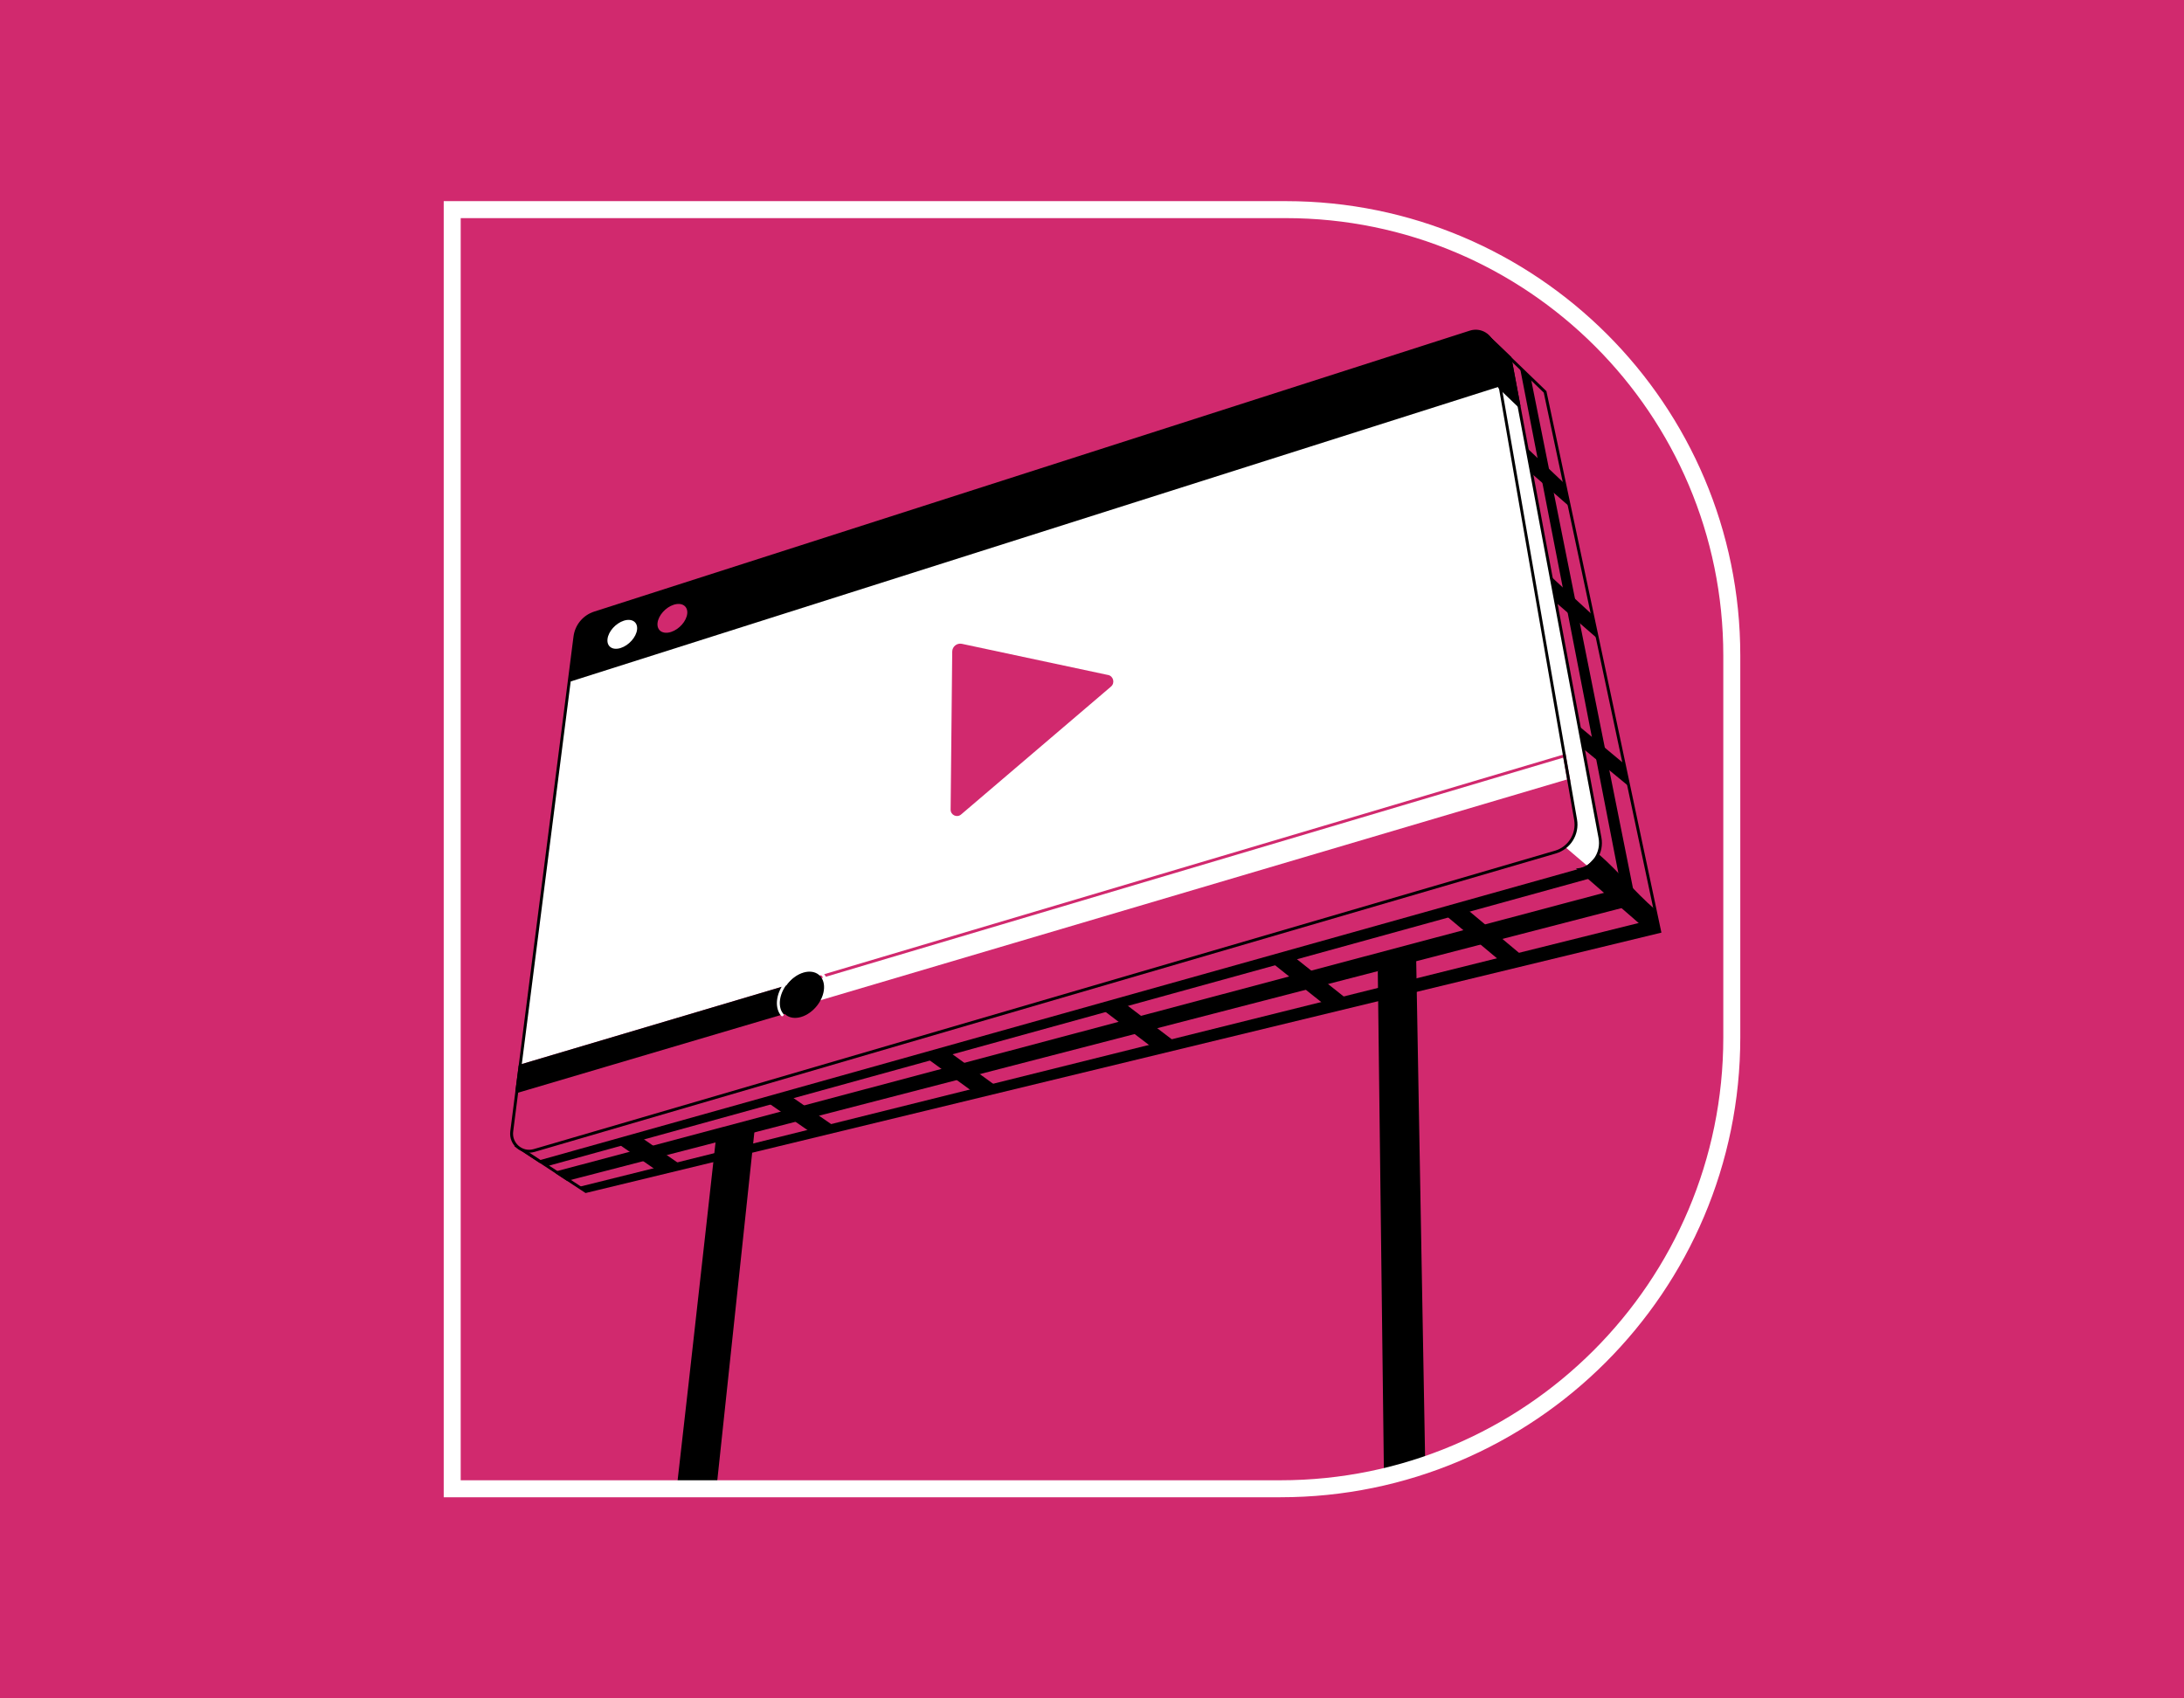 <?xml version="1.0" encoding="UTF-8"?> <svg xmlns="http://www.w3.org/2000/svg" xmlns:xlink="http://www.w3.org/1999/xlink" id="Layer_1" data-name="Layer 1" viewBox="0 0 900 700"><defs><style> .cls-1, .cls-2 { fill: #fff; } .cls-3 { stroke-width: 7px; } .cls-3, .cls-4, .cls-2 { stroke-miterlimit: 10; } .cls-3, .cls-5, .cls-6, .cls-7 { fill: none; } .cls-3, .cls-6 { stroke: #fff; } .cls-4 { stroke-width: 1.2px; } .cls-4, .cls-8, .cls-7 { stroke: #000; } .cls-4, .cls-9 { fill: #d1296e; } .cls-8, .cls-6, .cls-7 { stroke-linecap: round; stroke-linejoin: round; stroke-width: 1.2px; } .cls-10 { clip-path: url(#clippath); } .cls-2 { stroke: #d1296e; stroke-width: 1.2px; } </style><clipPath id="clippath"><path class="cls-3" d="M186.35,86.4h343.5c101.4,0,183.8,82.3,183.8,183.8v157.4c0,102.7-83.4,186-186,186H186.35V86.4h0Z"></path></clipPath></defs><rect class="cls-9" y="0" width="900" height="700"></rect><g><g class="cls-10"><polyline class="cls-5" points="777.86 695.59 73.12 695.59 73.12 124.92 777.86 124.92"></polyline><path class="cls-4" d="M212.97,472.38l28.45,18.69,442.52-107.13-47.23-222.43-23.81-22.98L212.97,472.38Z"></path><path class="cls-8" d="M668.24,366.66l6,5.44-440.43,113.95-4.23-2.77,438.67-116.62Z"></path><path d="M621.7,399l-46.55-38.96,4.86-5.79,50.82,42.54-9.14,2.21Z"></path><path d="M548.98,416.61l-52.35-41.77,4.71-5.92,56.94,45.43-9.31,2.26Z"></path><path d="M477.67,433.88l-53.61-40.84,4.58-6.02,58.49,44.57-9.47,2.3Z"></path><path d="M403.48,451.84l-53.32-38.77,4.45-6.11,58.53,42.55-9.65,2.34Z"></path><path d="M335.57,467.71l-52.06-35.98,4.3-6.23,57.5,39.74-9.73,2.46Z"></path><path d="M272.27,483.55l-52.07-35.98,4.3-6.22,57.5,39.73-9.73,2.47Z"></path><path class="cls-1" d="M603.9,148.24l9-9.72,9.36,9.04,37.07,197.71c1.12,5.94-2.5,11.75-8.31,13.38l-428.38,120.09-7.24-4.76,388.27-251.34,.24-74.39Z"></path><path class="cls-9" d="M651.02,358.65c1.23-.34,2.34-.88,3.35-1.56l-16.39-13.98-413.25,124.8-9.34,6.05,7.24,4.76,428.38-120.08h0Z"></path><path class="cls-7" d="M603.9,148.24l9-9.72,9.36,9.04,37.07,197.71c1.12,5.94-2.5,11.75-8.31,13.38l-428.38,120.09-7.24-4.76,388.27-251.34,.24-74.39Z"></path><path d="M670.84,323.77l-18.37-15.14-1.74-9.3,18.54,15.46,1.58,8.98Z"></path><path d="M658.31,263.21l-17.43-15.15-1.72-10.43,17.07,15.79,2.08,9.79Z"></path><path d="M680.3,384.81l-30.85-26.88c.87-.03,2.49-.19,4.24-1.11,1.56-.82,4.41-4.26,4.94-4.93,8.81,7.68,14.56,15.26,23.38,22.94,.36,2.2,1.92,6.88,2.28,9.09-1.33,.3-2.65,.59-3.99,.89h0Z"></path><path class="cls-1" d="M637.01,267.4l12.27,70.41c1.04,5.94-2.56,11.7-8.34,13.39l-420.84,122.99c-5.02,1.46-9.88-2.69-9.22-7.87l26.05-203.91c.58-4.56,3.75-8.37,8.12-9.77l360.85-115.8c4.19-1.35,8.6,1.32,9.36,5.66l21.76,124.9"></path><path class="cls-9" d="M640.93,351.2l-420.84,122.99c-5.02,1.46-9.88-2.69-9.22-7.87l2.77-21.69,431.93-128.06,3.7,21.25c1.04,5.94-2.56,11.7-8.34,13.39h0Z"></path><path d="M618.17,159.23l-383.62,121.83,2.38-18.65c.58-4.56,3.75-8.37,8.12-9.77l360.85-115.8c4.19-1.35,8.6,1.32,9.36,5.66l2.92,16.74h0Z"></path><path class="cls-2" d="M646.46,321.67L212.97,449.89l1.35-10.5,430.37-127.89,1.77,10.17Z"></path><path class="cls-8" d="M328.38,415.76l-115.41,34.13,1.35-10.5,114.61-34.06-.54,10.43Z"></path><path d="M339.58,407.29c-.23,5.07-4.47,10.39-9.46,11.86-4.99,1.47-8.79-1.47-8.5-6.54,.29-5.04,4.51-10.28,9.44-11.75,4.94-1.47,8.75,1.39,8.52,6.42h0Z"></path><path class="cls-6" d="M322.33,418.25c-1.1-1.31-1.69-3.17-1.57-5.39,.32-5.52,4.94-11.27,10.34-12.87,5.41-1.61,9.84,1.48,9.58,6.99"></path><path class="cls-1" d="M262.53,259.47c-.34,3.11-3.36,6.52-6.74,7.6-3.38,1.08-5.81-.59-5.44-3.71,.37-3.12,3.37-6.47,6.72-7.54,3.35-1.07,5.8,.56,5.46,3.66Z"></path><path class="cls-9" d="M283.2,252.87c-.29,3.11-3.28,6.51-6.68,7.6-3.39,1.08-5.88-.58-5.56-3.68,.32-3.09,3.3-6.47,6.67-7.54,3.37-1.08,5.87,.54,5.58,3.64h0Z"></path><path class="cls-9" d="M456.61,278.2l-60.22-12.84c-2.04-.43-3.97,1.11-3.99,3.2l-.66,65.13c-.02,2.24,2.6,3.47,4.31,2.01l61.78-52.72c1.73-1.48,1.01-4.31-1.21-4.79h0Z"></path><path class="cls-7" d="M637.01,267.4l12.27,70.41c1.04,5.94-2.56,11.7-8.34,13.39l-420.84,122.99c-5.02,1.46-9.88-2.69-9.22-7.87l26.05-203.91c.58-4.56,3.75-8.37,8.12-9.77l360.85-115.8c4.19-1.35,8.6,1.32,9.36,5.66l21.76,124.9"></path><path d="M587.9,636.28l-17.5-20.47-2.63-215.53,15.76-8.43,4.37,244.43Z"></path><path d="M295.27,467.24l15.94-3.85-21.7,203.89s-18.87,11.01-17.95,8.16c.93-2.84,23.7-208.2,23.7-208.2Z"></path><path d="M630.83,155.82l-4.48-4.32,41.88,215.16,6,5.93-43.4-216.76Z"></path><path d="M225.53,480.62l432.47-119.35-5.21-3.48-430.14,120.94,2.88,1.89Z"></path><path d="M238.55,489.18l439.85-109.54,5.54,4.29-442.52,107.14-2.87-1.89Z"></path><path d="M646.75,208.77l-15.55-13.58-1.98-10.57,15.53,14.71,2,9.44Z"></path><path class="cls-8" d="M613.2,151.43l4.81,8.21,7.92,7.58-3.68-19.65-9.67-9.34,.63,13.2Z"></path></g><path class="cls-3" d="M186.35,86.4h343.5c101.4,0,183.8,82.3,183.8,183.8v157.4c0,102.7-83.4,186-186,186H186.35V86.4h0Z"></path></g></svg> 